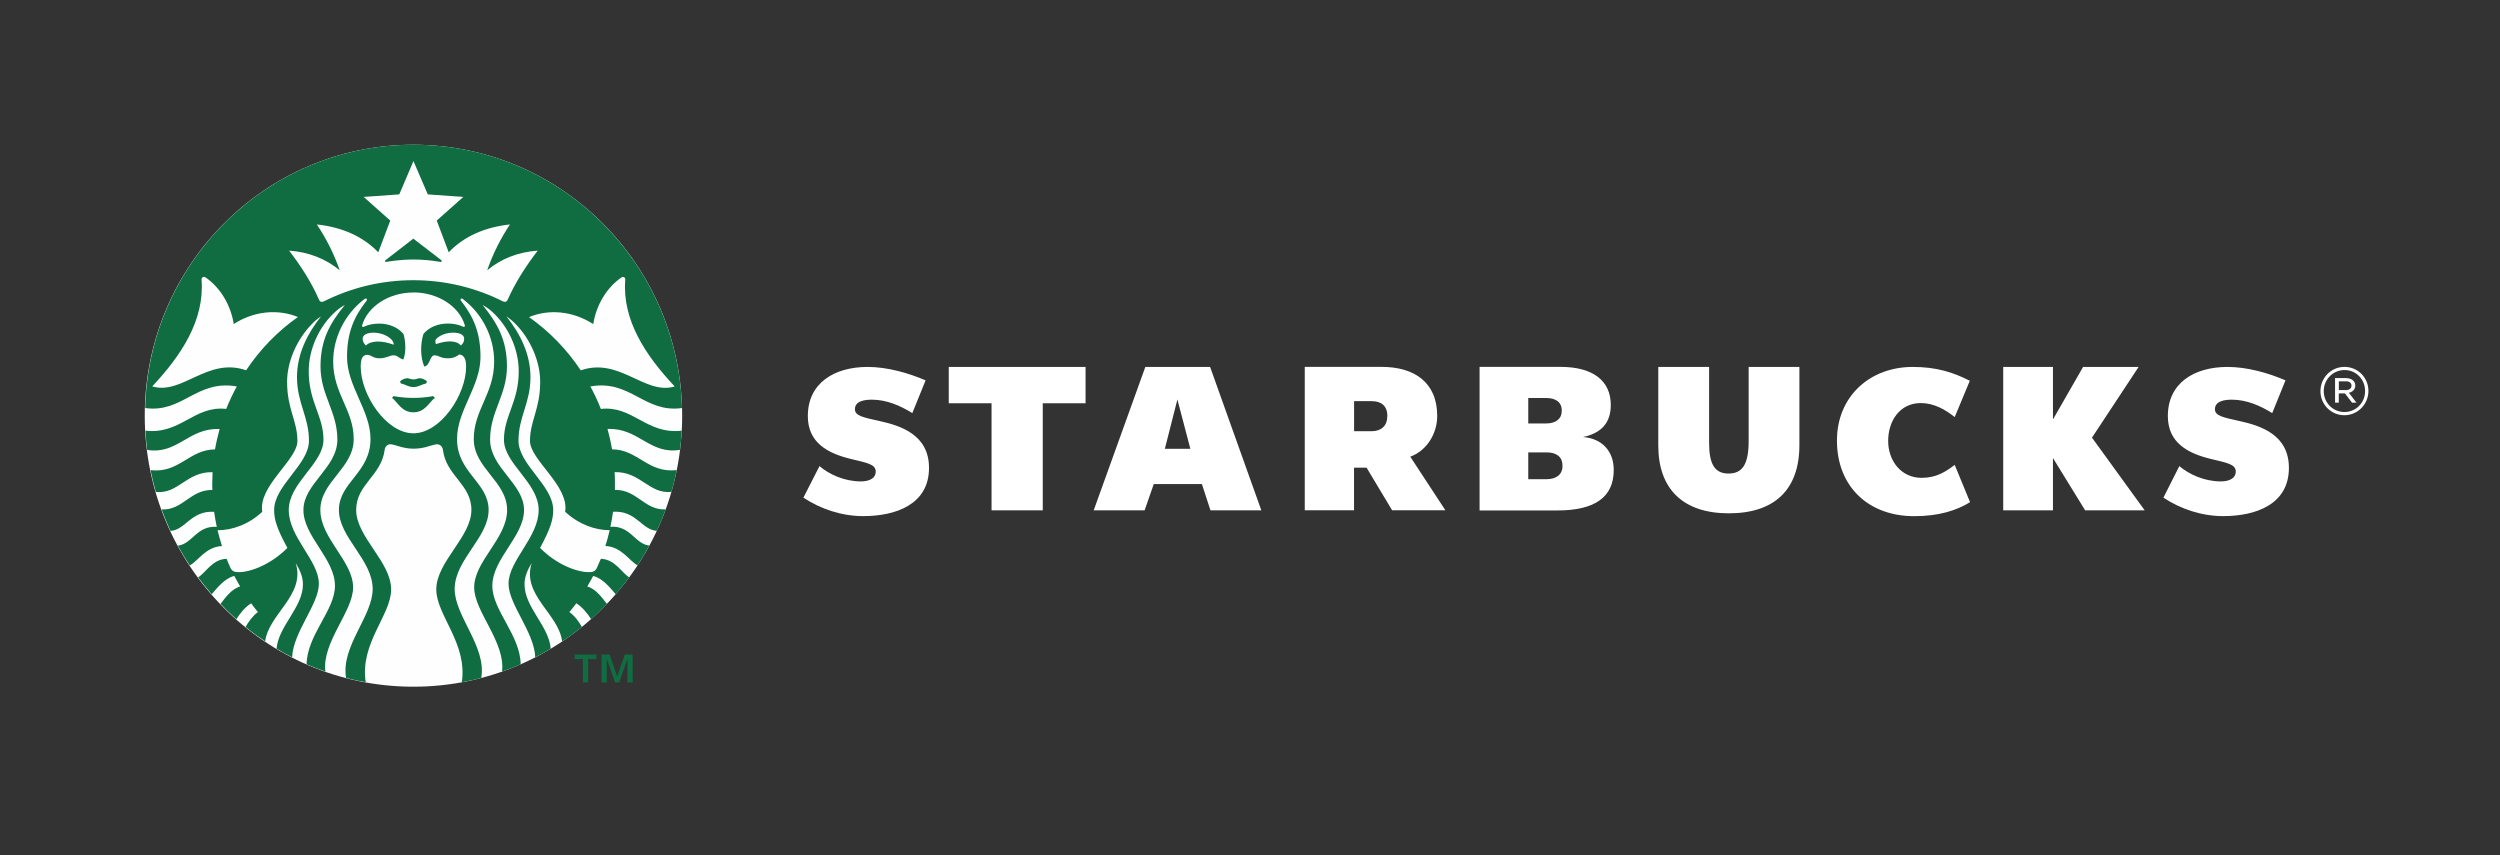 <svg width="190" height="65" viewBox="0 0 190 65" fill="none" xmlns="http://www.w3.org/2000/svg">
<rect x="0" y="0" width="190" height="65" fill="#333333" stroke="none"/>
<path d="M51.845 31.595C51.845 42.982 42.702 52.189 31.418 52.189C20.134 52.189 11 42.982 11 31.595C11 20.207 20.143 11 31.418 11C42.702 11 51.845 20.221 51.845 31.595Z" fill="#FEFEFE"/>
<path d="M33.471 19.904C32.794 19.786 32.104 19.723 31.419 19.723C30.411 19.723 29.547 19.872 29.363 19.904C29.264 19.927 29.228 19.827 29.305 19.768C29.372 19.709 31.414 18.137 31.414 18.137C31.414 18.137 33.466 19.709 33.533 19.768C33.614 19.827 33.569 19.927 33.466 19.904H33.471ZM29.936 30.104C29.936 30.104 29.833 30.149 29.802 30.24C30.227 30.58 30.532 31.336 31.419 31.336C32.306 31.336 32.606 30.58 33.045 30.24C33.014 30.149 32.897 30.104 32.897 30.104C32.897 30.104 32.337 30.24 31.419 30.24C30.501 30.24 29.936 30.104 29.936 30.104ZM31.419 28.835C31.172 28.835 31.114 28.744 30.949 28.744C30.792 28.744 30.478 28.867 30.411 28.994C30.411 29.053 30.433 29.107 30.478 29.152C30.837 29.211 31.007 29.415 31.423 29.415C31.84 29.415 32.006 29.211 32.377 29.152C32.413 29.107 32.436 29.053 32.445 28.994C32.377 28.871 32.064 28.744 31.898 28.744C31.728 28.744 31.674 28.835 31.428 28.835H31.419ZM51.814 32.727C51.787 33.217 51.743 33.702 51.68 34.187C49.368 34.572 48.549 32.501 46.17 32.601C46.313 33.108 46.425 33.62 46.52 34.15C48.473 34.15 49.257 35.995 51.434 35.723C51.322 36.285 51.187 36.837 51.03 37.386C49.301 37.553 48.697 35.836 46.712 35.881C46.734 36.162 46.734 36.457 46.734 36.742V37.231C48.428 37.209 48.979 38.795 50.596 38.713C50.394 39.266 50.17 39.81 49.924 40.344C48.759 40.276 48.365 38.781 46.591 38.895C46.533 39.28 46.47 39.665 46.39 40.036C47.926 39.923 48.253 41.35 49.351 41.464C49.073 41.985 48.777 42.483 48.455 42.968C47.805 42.615 47.245 41.554 46.009 41.495C46.134 41.101 46.242 40.703 46.336 40.295C45.247 40.295 43.993 39.864 42.949 38.89C43.285 36.941 40.279 34.952 40.279 33.516C40.279 31.966 41.054 31.105 41.054 29.012C41.054 27.462 40.315 25.776 39.182 24.621C38.971 24.404 38.739 24.209 38.488 24.046C39.522 25.346 40.315 26.887 40.315 28.663C40.315 30.634 39.406 31.672 39.406 33.493C39.406 35.315 42.044 36.887 42.044 38.768C42.044 39.506 41.812 40.227 41.045 41.64C42.224 42.841 43.769 43.485 44.768 43.485C45.09 43.485 45.261 43.394 45.373 43.136C45.471 42.909 45.574 42.692 45.664 42.47C46.73 42.501 47.223 43.498 47.819 43.883C47.492 44.328 47.156 44.758 46.797 45.161C46.394 44.717 45.856 43.974 45.082 43.77C44.934 44.042 44.79 44.314 44.634 44.572C45.306 44.767 45.767 45.447 46.125 45.895C45.745 46.303 45.341 46.688 44.925 47.06C44.669 46.643 44.253 46.131 43.8 45.85C43.635 46.077 43.451 46.303 43.272 46.516C43.666 46.788 44.002 47.255 44.226 47.649C43.742 48.034 43.249 48.406 42.721 48.745C42.474 46.661 39.634 45.225 40.409 42.791C40.15 43.222 39.863 43.766 39.863 44.4C39.863 46.167 41.713 47.558 41.856 49.298C41.475 49.534 41.081 49.751 40.678 49.955C40.611 48.043 38.649 45.936 38.649 44.364C38.649 42.596 40.938 40.834 40.938 38.763C40.938 36.692 38.3 35.242 38.3 33.421C38.3 31.599 39.424 30.557 39.424 28.214C39.424 26.506 38.618 24.775 37.372 23.665C37.162 23.475 36.924 23.311 36.678 23.18C37.843 24.607 38.528 25.899 38.528 27.843C38.528 30.04 37.247 31.259 37.247 33.412C37.247 35.564 39.827 36.76 39.827 38.763C39.827 40.766 37.417 42.465 37.417 44.522C37.417 46.389 39.536 48.256 39.572 50.486C39.115 50.689 38.64 50.871 38.156 51.038C38.425 48.795 36.037 46.475 36.037 44.645C36.037 42.642 38.541 40.92 38.541 38.759C38.541 36.597 36.006 35.591 36.006 33.371C36.006 31.151 37.556 29.932 37.556 27.476C37.556 25.573 36.624 23.855 35.258 22.79C35.236 22.768 35.2 22.745 35.182 22.722C35.047 22.632 34.949 22.745 35.034 22.858C35.997 24.082 36.517 25.305 36.517 27.127C36.517 29.37 34.734 31.191 34.734 33.362C34.734 35.931 37.135 36.656 37.135 38.759C37.135 40.861 34.555 42.538 34.555 44.767C34.555 46.838 36.992 49.135 36.575 51.523C36.091 51.659 35.589 51.759 35.097 51.849C35.545 48.886 33.157 46.747 33.157 44.799C33.157 42.692 35.827 40.816 35.827 38.754C35.827 36.806 33.91 36.171 33.663 34.196C33.632 33.924 33.417 33.72 33.112 33.774C32.718 33.842 32.225 34.1 31.441 34.1C30.657 34.1 30.16 33.838 29.77 33.774C29.479 33.715 29.264 33.924 29.233 34.196C28.973 36.176 27.069 36.81 27.069 38.754C27.069 40.816 29.726 42.692 29.726 44.799C29.726 46.747 27.334 48.886 27.795 51.849C27.289 51.759 26.796 51.654 26.303 51.523C25.887 49.135 28.323 46.838 28.323 44.767C28.323 42.538 25.757 40.861 25.757 38.759C25.757 36.656 28.158 35.931 28.158 33.362C28.158 31.191 26.375 29.37 26.375 27.127C26.375 25.305 26.89 24.082 27.858 22.858C27.947 22.745 27.835 22.632 27.71 22.722C27.678 22.745 27.652 22.768 27.62 22.79C26.263 23.855 25.322 25.577 25.322 27.476C25.322 29.932 26.881 31.155 26.881 33.371C26.881 35.587 24.346 36.597 24.346 38.759C24.346 40.92 26.836 42.642 26.836 44.645C26.836 46.475 24.458 48.8 24.727 51.038C24.247 50.871 23.772 50.685 23.302 50.486C23.333 48.256 25.457 46.389 25.457 44.522C25.457 42.461 23.06 40.766 23.06 38.763C23.06 36.76 25.64 35.559 25.64 33.412C25.64 31.264 24.359 30.04 24.359 27.843C24.359 25.894 25.031 24.607 26.209 23.18C25.958 23.311 25.725 23.475 25.515 23.665C24.27 24.775 23.463 26.506 23.463 28.214C23.463 30.557 24.583 31.599 24.583 33.421C24.583 35.242 21.945 36.692 21.945 38.763C21.945 40.834 24.234 42.601 24.234 44.364C24.234 45.936 22.272 48.043 22.204 49.955C21.801 49.751 21.403 49.534 21.017 49.298C21.174 47.558 23.024 46.163 23.024 44.4C23.024 43.766 22.724 43.222 22.473 42.791C23.235 45.225 20.413 46.661 20.153 48.745C19.638 48.401 19.14 48.039 18.661 47.649C18.885 47.255 19.221 46.788 19.602 46.516C19.423 46.299 19.252 46.077 19.087 45.85C18.625 46.136 18.222 46.643 17.962 47.06C17.546 46.688 17.147 46.299 16.762 45.895C17.111 45.442 17.582 44.763 18.253 44.572C18.097 44.309 17.949 44.042 17.806 43.77C17.022 43.974 16.484 44.722 16.09 45.161C15.732 44.749 15.387 44.323 15.06 43.883C15.655 43.498 16.148 42.501 17.223 42.47C17.313 42.696 17.402 42.914 17.505 43.136C17.617 43.394 17.797 43.485 18.119 43.485C19.118 43.485 20.655 42.841 21.842 41.64C21.067 40.227 20.834 39.502 20.834 38.768C20.834 36.887 23.481 35.315 23.481 33.493C23.481 31.672 22.572 30.63 22.572 28.663C22.572 26.887 23.369 25.346 24.399 24.046C24.144 24.209 23.911 24.404 23.705 24.625C22.572 25.781 21.819 27.467 21.819 29.016C21.819 31.11 22.603 31.971 22.603 33.52C22.603 34.957 19.597 36.951 19.933 38.895C18.89 39.869 17.635 40.299 16.533 40.299C16.636 40.707 16.748 41.101 16.869 41.5C15.637 41.559 15.073 42.619 14.424 42.973C14.097 42.488 13.796 41.985 13.514 41.468C14.612 41.355 14.948 39.928 16.475 40.041C16.395 39.66 16.327 39.28 16.273 38.899C14.513 38.786 14.11 40.281 12.954 40.349C12.708 39.814 12.484 39.271 12.282 38.718C13.899 38.795 14.446 37.213 16.144 37.236C16.13 37.078 16.13 36.919 16.13 36.747C16.13 36.461 16.144 36.167 16.153 35.886C14.168 35.84 13.563 37.562 11.843 37.39C11.687 36.842 11.552 36.289 11.44 35.727C13.604 35.999 14.388 34.155 16.341 34.155C16.43 33.625 16.556 33.113 16.69 32.605C14.325 32.501 13.492 34.576 11.18 34.191C11.122 33.706 11.082 33.217 11.055 32.732C13.734 33.036 14.746 30.806 17.192 31.078C17.425 30.494 17.694 29.923 17.998 29.37C14.925 28.826 13.882 31.418 11.033 31.01C11.315 19.904 20.337 11 31.419 11C42.501 11 51.523 19.904 51.832 31.01C48.97 31.418 47.94 28.826 44.867 29.37C45.167 29.927 45.44 30.489 45.664 31.078C48.11 30.806 49.118 33.036 51.81 32.732L51.814 32.727ZM22.648 24.095C21.143 23.475 19.329 23.62 17.765 24.625C17.532 23.166 16.744 21.861 15.624 21.082C15.467 20.978 15.31 21.082 15.319 21.263C15.552 24.34 13.77 27.023 11.57 29.365C13.837 30.054 15.767 27.113 18.706 28.142C19.759 26.556 21.093 25.183 22.643 24.091L22.648 24.095ZM31.419 22.229C29.524 22.229 27.938 23.316 27.526 24.707C27.495 24.811 27.535 24.888 27.661 24.829C27.997 24.671 28.391 24.594 28.803 24.594C29.578 24.594 30.263 24.888 30.666 25.387C30.846 25.976 30.859 26.837 30.653 27.322C30.339 27.254 30.227 27.004 29.914 27.004C29.6 27.004 29.363 27.231 28.839 27.231C28.315 27.231 28.243 26.968 27.898 26.968C27.495 26.968 27.414 27.399 27.414 27.874C27.414 30.004 29.354 32.931 31.419 32.931C33.484 32.931 35.424 30 35.424 27.874C35.424 27.399 35.334 26.991 34.908 26.936C34.694 27.086 34.492 27.231 34.013 27.231C33.484 27.231 33.341 27.004 33.023 27.004C32.655 27.004 32.687 27.806 32.239 27.852C31.948 27.127 31.934 26.198 32.18 25.382C32.584 24.884 33.269 24.589 34.031 24.589C34.456 24.589 34.85 24.666 35.186 24.825C35.307 24.884 35.352 24.802 35.321 24.703C34.908 23.311 33.314 22.224 31.419 22.224V22.229ZM34.438 25.283C33.99 25.283 33.448 25.432 33.112 25.804C33.076 25.922 33.081 26.044 33.135 26.153C33.954 25.867 34.684 25.858 35.029 26.257C35.222 26.085 35.276 25.93 35.276 25.745C35.276 25.473 35.007 25.283 34.438 25.283ZM27.808 26.257C28.212 25.863 29.04 25.872 29.918 26.198C29.95 25.754 29.179 25.283 28.404 25.283C27.844 25.283 27.562 25.473 27.562 25.745C27.562 25.926 27.629 26.085 27.808 26.257ZM40.875 19.047C39.375 19.152 38.071 19.668 37.027 20.543C37.453 19.31 38.035 18.141 38.756 17.058C36.848 17.262 35.258 17.965 34.102 19.174L33.193 16.764L35.213 14.965L32.512 14.774L31.423 12.242L30.344 14.774L27.638 14.965L29.659 16.764L28.749 19.174C27.584 17.965 25.99 17.262 24.081 17.058C24.803 18.141 25.389 19.31 25.82 20.543C24.767 19.673 23.463 19.152 21.971 19.047C22.867 20.212 23.665 21.449 24.247 22.781C24.314 22.94 24.462 22.985 24.614 22.904C26.666 21.875 28.969 21.295 31.414 21.295C33.86 21.295 36.172 21.875 38.223 22.904C38.38 22.981 38.514 22.94 38.582 22.781C39.178 21.445 39.97 20.212 40.871 19.047H40.875ZM44.141 28.146C47.079 27.118 49.01 30.058 51.277 29.37C49.077 27.027 47.281 24.345 47.518 21.268C47.541 21.087 47.375 20.987 47.227 21.087C46.103 21.866 45.319 23.171 45.086 24.63C43.527 23.624 41.708 23.475 40.208 24.1C41.758 25.192 43.088 26.565 44.141 28.151V28.146ZM44.298 50.087H43.67V49.747H45.328V50.087H44.701V51.863H44.298V50.087ZM45.731 49.751H46.336L46.896 51.383H46.918L47.478 49.751H48.083V51.867H47.689V50.1H47.675L47.057 51.867H46.743L46.125 50.1H46.112V51.867H45.718V49.751H45.731Z" fill="#0F6D41"/>
<path d="M136.754 33.828C136.754 37.199 134.882 39.012 131.392 39.012C127.903 39.012 126.03 37.154 126.03 33.864V27.887H129.892V33.669C129.892 35.278 130.326 35.989 131.361 35.989C132.396 35.989 132.898 35.341 132.898 33.511V27.887H136.754V33.828ZM79.25 30.647V38.785H75.358V30.647H72.106V27.887H82.503V30.647H79.25ZM89.482 30.361L88.528 34.109H90.467L89.482 30.361ZM91.995 38.785L91.345 36.791H87.685L86.991 38.785H83.121L87.045 27.887H91.968L95.861 38.785H91.99H91.995ZM149.723 38.16L148.558 35.332C147.864 35.853 147.169 36.316 146.036 36.316C144.509 36.316 143.501 35.047 143.501 33.511C143.501 31.974 144.397 30.633 145.978 30.633C146.986 30.633 147.85 31.132 148.558 31.698L149.705 28.939C148.424 28.282 147.138 27.887 145.364 27.887C142.099 27.887 139.608 30.139 139.608 33.479C139.608 37.009 142.031 39.229 145.476 39.229C147.371 39.229 148.706 38.79 149.727 38.164L149.723 38.16ZM158.471 38.785L156.025 34.811V38.785H152.245V27.887H156.025V31.879L158.315 27.887H162.534L158.991 33.261L162.996 38.785H158.471ZM65.601 39.225C68.056 39.225 70.605 38.355 70.605 35.559C70.605 33.048 68.473 32.355 66.824 31.993C65.579 31.721 64.974 31.594 64.974 31.1C64.974 30.434 65.816 30.375 66.273 30.375C67.384 30.375 68.437 30.837 69.337 31.395L70.345 28.907C69.024 28.34 67.429 27.887 65.937 27.887C63.393 27.887 61.395 29.12 61.395 31.621C61.395 33.66 62.931 34.453 64.625 34.87C65.803 35.165 66.555 35.255 66.555 35.831C66.555 36.406 65.982 36.587 65.422 36.587C64.19 36.587 63.012 36.057 62.282 35.423L61.059 37.82C62.38 38.694 63.984 39.225 65.601 39.225ZM168.962 39.225C171.408 39.225 173.957 38.355 173.957 35.559C173.957 33.048 171.838 32.355 170.176 31.993C168.931 31.721 168.335 31.594 168.335 31.1C168.335 30.434 169.177 30.375 169.625 30.375C170.745 30.375 171.789 30.837 172.689 31.395L173.697 28.907C172.385 28.34 170.781 27.887 169.289 27.887C166.745 27.887 164.756 29.12 164.756 31.621C164.756 33.66 166.293 34.453 167.986 34.87C169.164 35.165 169.917 35.255 169.917 35.831C169.917 36.406 169.334 36.587 168.783 36.587C167.538 36.587 166.373 36.057 165.63 35.423L164.42 37.82C165.733 38.694 167.345 39.225 168.962 39.225ZM107.185 34.707C108.506 34.218 109.228 32.876 109.228 31.617C109.228 29.047 107.476 27.883 105.008 27.883H99.162V38.781H102.907V35.545H103.861L105.801 38.781H109.85L107.18 34.707H107.185ZM105.433 31.639C105.433 32.351 104.985 32.772 104.246 32.772H102.911V30.488H104.26C104.976 30.488 105.438 30.851 105.438 31.608V31.639H105.433ZM120.323 33.212C121.726 32.908 122.42 32.115 122.42 30.778C122.42 28.921 121.04 27.883 118.608 27.883H112.448V38.794H118.37C121.219 38.794 122.644 37.775 122.644 35.717C122.644 34.29 121.757 33.329 120.323 33.216V33.212ZM116.148 30.248H117.506C118.223 30.248 118.693 30.552 118.693 31.2V31.222C118.693 31.834 118.245 32.183 117.492 32.183H116.148V30.248ZM118.751 35.409C118.751 36.057 118.29 36.42 117.528 36.42H116.148V34.381H117.537C118.276 34.381 118.747 34.707 118.747 35.377V35.409H118.751ZM176.354 29.727V29.718C176.354 28.721 177.16 27.883 178.181 27.883C179.203 27.883 180 28.707 180 29.704V29.713C180 30.719 179.194 31.558 178.172 31.558C177.173 31.562 176.358 30.751 176.354 29.741C176.354 29.736 176.354 29.732 176.354 29.727ZM179.745 29.718V29.709C179.745 28.839 179.073 28.123 178.186 28.123C177.299 28.123 176.605 28.848 176.605 29.718V29.727C176.605 30.597 177.29 31.313 178.177 31.313C179.037 31.317 179.74 30.62 179.745 29.75C179.745 29.741 179.745 29.732 179.745 29.723V29.718ZM177.465 28.735H178.293C178.531 28.735 178.732 28.812 178.844 28.925C178.943 29.02 179.001 29.152 179.001 29.288V29.297C179.001 29.6 178.8 29.781 178.517 29.854L179.091 30.602H178.755L178.217 29.899H177.747V30.602H177.465V28.735ZM178.275 29.65C178.535 29.65 178.714 29.528 178.714 29.31C178.714 29.106 178.558 28.979 178.289 28.979H177.751V29.645H178.28L178.275 29.65Z" fill="white"/>
</svg>
